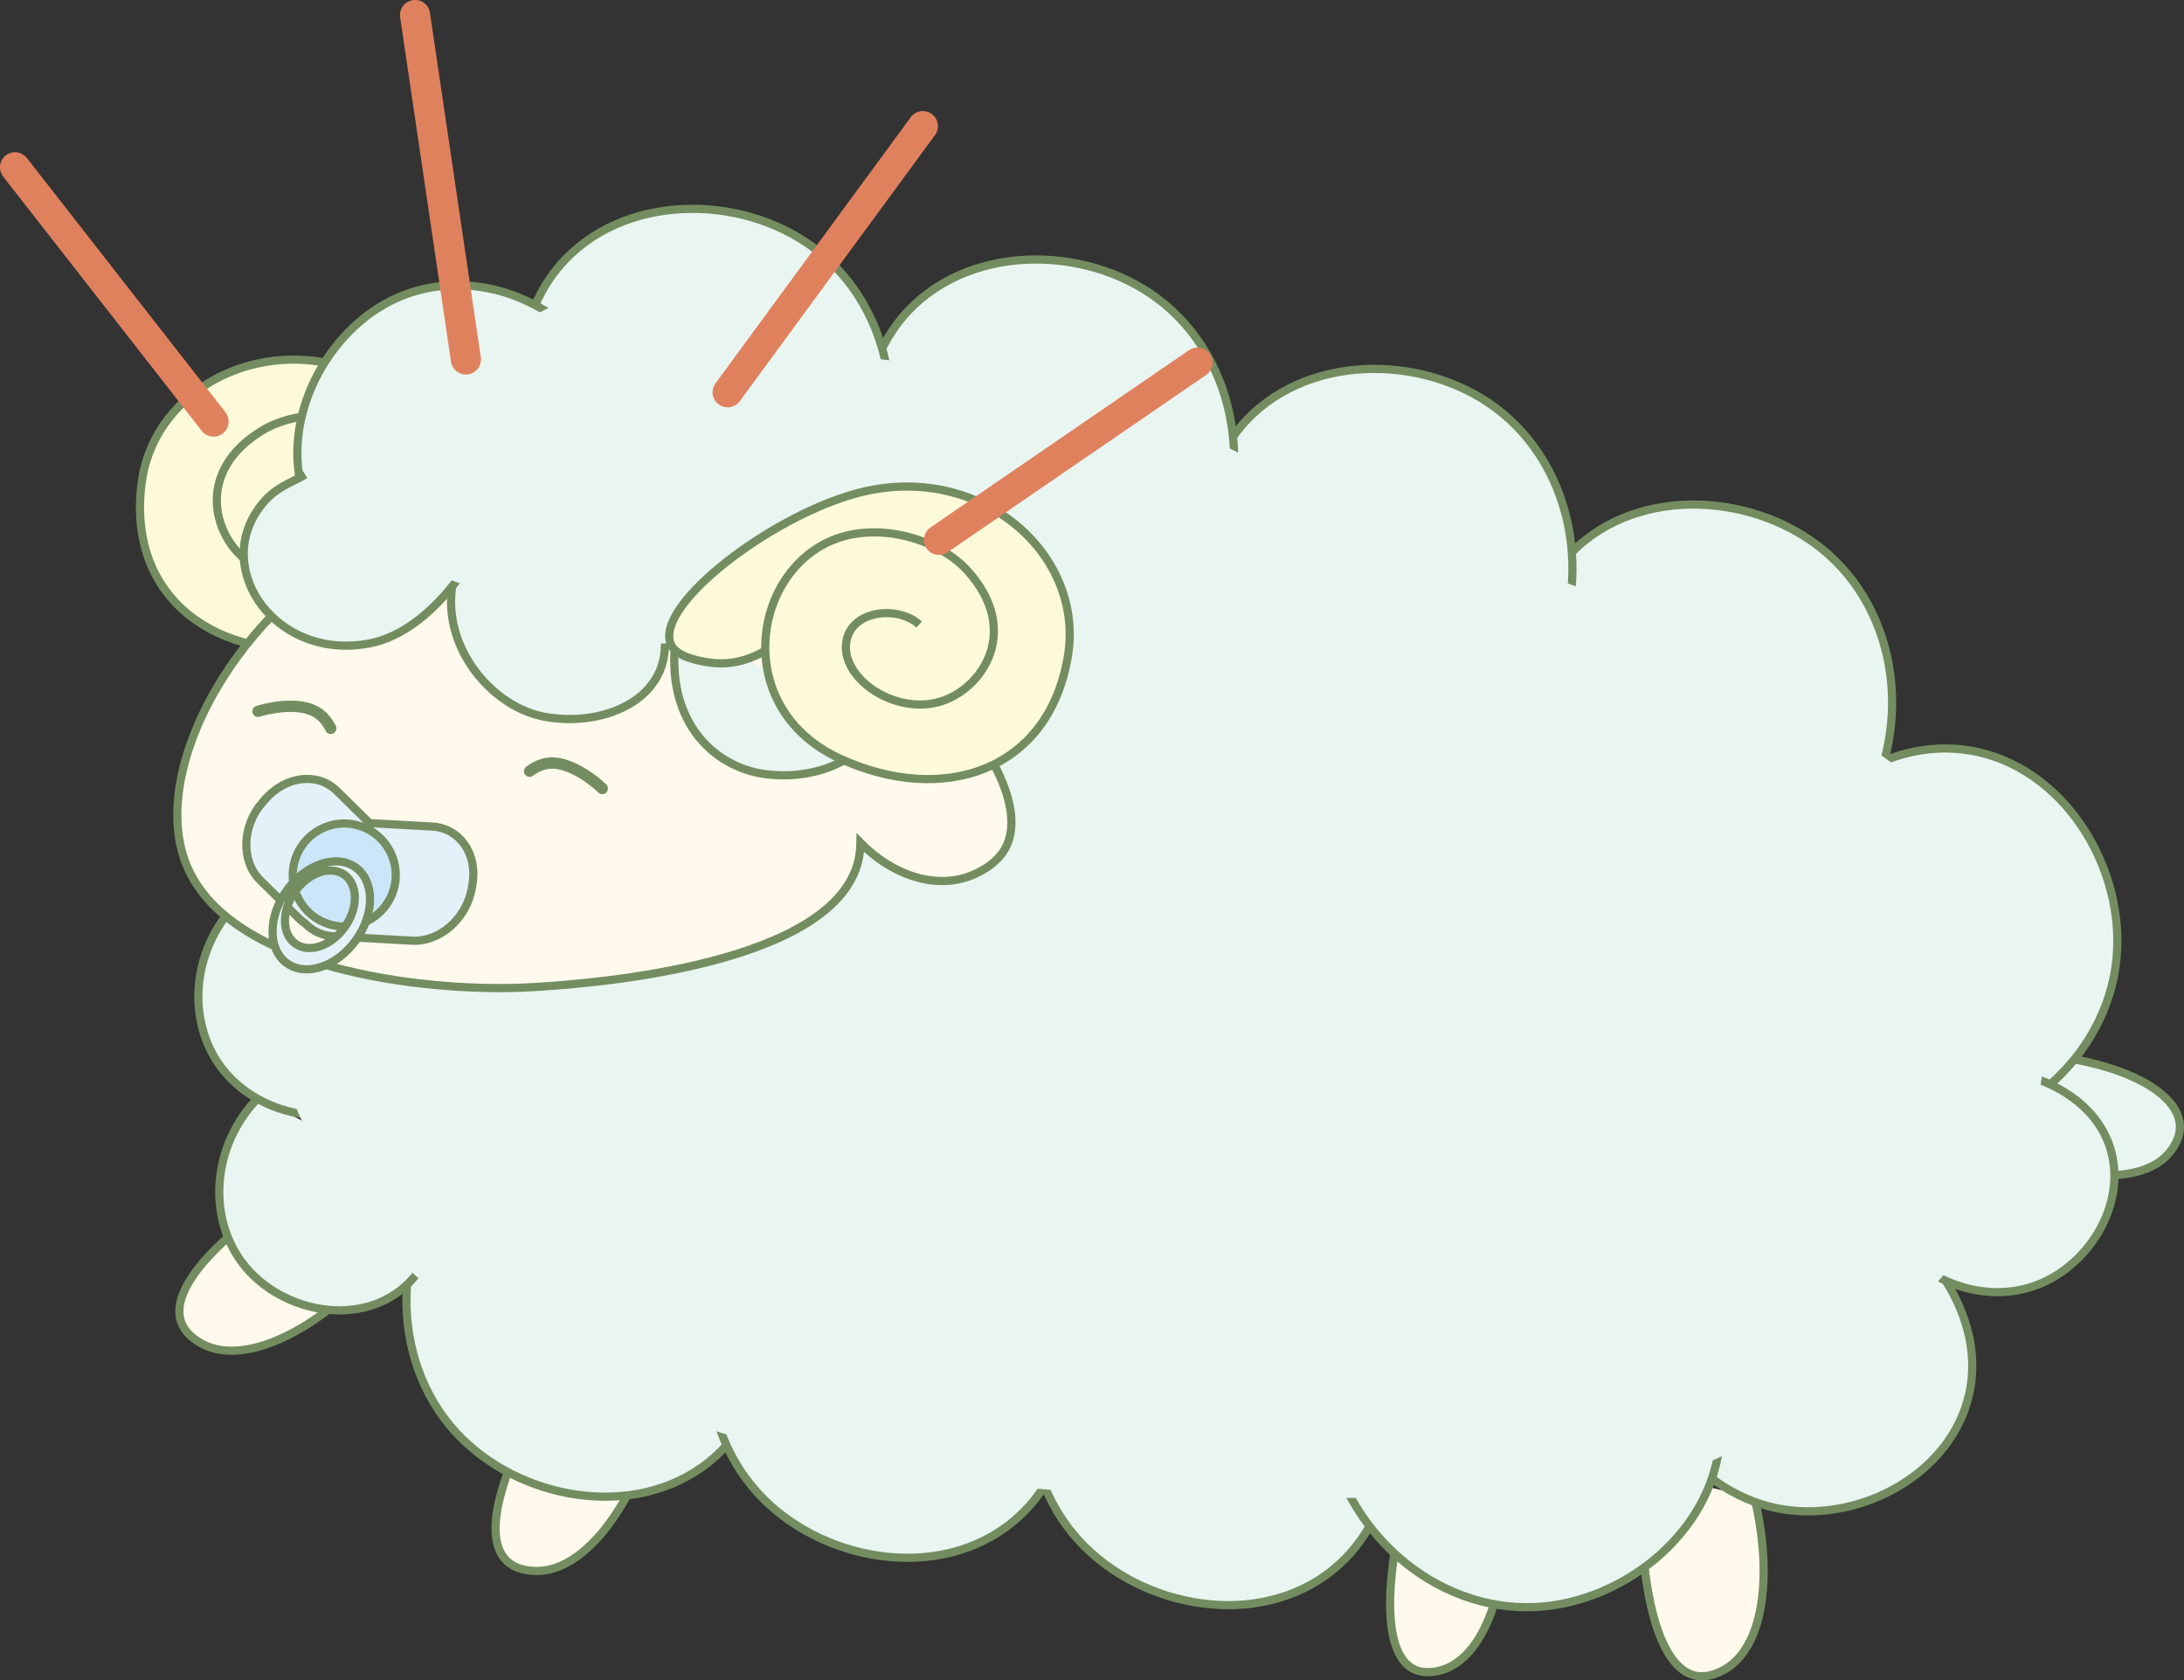 <?xml version="1.0" encoding="UTF-8"?>
<svg id="_レイヤー_2" data-name="レイヤー 2" xmlns="http://www.w3.org/2000/svg" viewBox="0 0 229.79 176.79">
  <rect x="0" y="0" width="229.79" height="176.79" fill="#333333" stroke="none"/>
  <defs>
    <style>
      .cls-1, .cls-2 {
        fill: #e9f5f1;
      }

      .cls-3 {
        fill: #cbe6f8;
      }

      .cls-3, .cls-4, .cls-2, .cls-5, .cls-6 {
        stroke-width: .86px;
      }

      .cls-3, .cls-4, .cls-2, .cls-5, .cls-6, .cls-7 {
        stroke: #738d60;
      }

      .cls-3, .cls-4, .cls-2, .cls-5, .cls-6, .cls-7, .cls-8 {
        stroke-miterlimit: 10;
      }

      .cls-4 {
        fill: #fdfada;
      }

      .cls-5 {
        fill: #fffaec;
      }

      .cls-6 {
        fill: #e4f1f9;
      }

      .cls-7 {
        stroke-width: 1.19px;
      }

      .cls-7, .cls-8 {
        fill: none;
        stroke-linecap: round;
      }

      .cls-8 {
        stroke: #e0815e;
        stroke-width: 3.17px;
      }
    </style>
  </defs>
  <g id="_レイヤー_1-2" data-name="レイヤー 1">
    <g>
      <g>
        <path class="cls-4" d="m30.84,52.17c2.67-1.29,7.18.53,6.83,3.84-.41,3.89-7.02,6.04-11.23,3.32-3.92-2.53-6.11-9.64,1.14-14.03,3.91-2.36,10.57-2.31,14.62,1.07,7.12,5.92,4.82,20-7.44,21.71-11.76,1.65-21.48-5.04-19.85-17.32,1.48-11.14,15.85-17.46,27.49-9.05,7.51,5.29,15.64,16.78,12.83,20.02-1.09,1.25-4.29.65-4.71.58-2.58-.47-4.22-2.05-4.82-2.7"/>
        <path class="cls-2" d="m209.83,120.93c8.2,3.38,15.54,3.77,18.39.38.25-.3,1.24-1.47,1.13-2.97-.21-3.14-5.06-6.01-12.38-7.1"/>
        <path class="cls-5" d="m59.81,142.92c-6.57,9.91-9.42,18.34-6.56,21.23,1.02,1.04,2.53,1.11,2.97,1.13,4.56.22,9.4-5.28,12.22-13.67"/>
        <path class="cls-5" d="m172.69,154.76c-.37,11.89,1.64,20.55,5.6,21.51,1.42.34,2.74-.39,3.12-.6,3.99-2.21,5.21-9.44,3.2-18.06"/>
        <path class="cls-5" d="m148.53,155.34c-2.97,10.41-3.13,18.5.15,20.23,1.17.62,2.5.27,2.89.17,4.02-1.06,6.7-7.17,6.84-15.23"/>
        <path class="cls-5" d="m34.39,122.93c-10.31,5.93-16.62,12.2-15.36,16.07.45,1.39,1.77,2.13,2.15,2.34,3.98,2.24,10.77-.52,17.04-6.77"/>
        <path class="cls-2" d="m172.53,138.51c-.64,10.21,6.3,18.91,15.14,20.3,8.21,1.29,17.69-3.79,19.53-12.21,1.72-7.86-4.18-14.26-4.8-14.9"/>
        <path class="cls-2" d="m48.9,121.11c-8.02,8.86-8.01,21.86-.95,29.57,6.56,7.16,18.93,9.41,26.73,3.06,7.29-5.93,6.55-16.07,6.46-17.11"/>
        <path class="cls-2" d="m80.71,127.54c-8.02,8.86-8.01,21.86-.95,29.57,6.56,7.16,18.93,9.41,26.73,3.06,7.29-5.93,6.55-16.07,6.46-17.11"/>
        <path class="cls-2" d="m114.47,132.52c-8.02,8.86-8.01,21.86-.95,29.57,6.56,7.16,18.93,9.41,26.73,3.06,7.29-5.93,6.55-16.07,6.46-17.11"/>
        <path class="cls-2" d="m139.43,149.39c1.66,11.83,11.64,20.17,22.08,19.69,9.7-.45,19.36-8.49,19.49-18.55.12-9.4-8.13-15.33-8.99-15.93"/>
        <path class="cls-2" d="m199.96,119.9c11.95.1,21.66-8.54,22.72-18.94.99-9.66-5.54-20.4-15.47-22.01-9.28-1.51-16.36,5.78-17.08,6.54"/>
        <path class="cls-2" d="m194.54,87.76c7.02-9.67,5.61-22.6-2.24-29.5-7.3-6.41-19.83-7.32-26.91-.17-6.61,6.68-4.78,16.68-4.58,17.71"/>
        <path class="cls-2" d="m161.93,72.17c6.24-10.19,3.83-22.97-4.53-29.23-7.77-5.82-20.34-5.76-26.84,1.93-6.07,7.18-3.47,17.01-3.19,18.01"/>
        <path class="cls-2" d="m126.34,60.66c6.24-10.19,3.83-22.97-4.53-29.23-7.77-5.82-20.34-5.76-26.84,1.93-6.07,7.18-3.47,17.01-3.19,18.01"/>
        <path class="cls-2" d="m90.19,55.33c6.24-10.19,3.83-22.97-4.53-29.23-7.77-5.82-20.34-5.76-26.84,1.93-6.07,7.18-3.47,17.01-3.19,18.01"/>
        <path class="cls-2" d="m64.17,39.84c-5.01-8.83-15.23-12.1-23.01-8.21-7.22,3.61-12.01,13.23-8.92,21.26,2.89,7.5,11.04,9.44,11.87,9.62"/>
        <path class="cls-2" d="m31.51,49.94c2.53,9.05,9.66,14.42,10.57,14.92"/>
        <path class="cls-2" d="m197.99,128.3c3.33,6.43,10.71,9.18,16.57,6.8,5.45-2.21,9.35-8.74,7.4-14.52-1.82-5.39-7.73-7.12-8.34-7.29"/>
        <path class="cls-2" d="m27.2,115.47c-5.08,5.16-5.41,13.03-1.33,17.87,3.79,4.5,11.21,6.18,16.1,2.54,4.56-3.4,4.38-9.56,4.35-10.19"/>
        <path class="cls-2" d="m25,94.93c-5.08,5.16-5.41,13.03-1.33,17.87,3.79,4.5,11.21,6.18,16.1,2.54,4.56-3.4,4.38-9.56,4.35-10.19"/>
        <path class="cls-1" d="m35.57,124.98c25.25,37,98.76,32.33,110.18,32.62,18.06.46,34,2.74,54.92-19.23,4.21-4.42,15.58-16.36,14.43-31.77-1.02-13.69-11.34-22.49-13.59-24.4-15.75-13.42-43.09-15.23-51.15-14.61,3.29.19,26.66,1.5,27.04.6,1.41-3.32-35.95-15.62-39.57-12.84-1.75,1.35-3.67,8.12-3.68,8.14,0,0,0,0,0,0-.38-.34-.65-.62-.67-.65-4.11-4.43.32-13.29.32-13.29-16.05-9.45-34.74-10.97-40.46-11.67-1.45-.18-4.18-.37-7.91-1.49-5.22-1.57-5.96-3.03-9.18-3.86-1.27-.33-5.26-5.02-16.08-1.15-8.28,2.96-11.29,8.62-13.27,10.37-5.39,4.8-5.51,9.61-10.04,20.67-5.97,14.58-9.18,14.56-11.12,21.76-2.86,10.6,3.75,31.89,9.83,40.79Z"/>
        <path class="cls-5" d="m96.37,70.51l-7.82,9.3c-11.04-21.28-31.82-29.27-47.64-23.37-14.29,5.33-25.63,23.63-21.33,34.46,4.41,11.11,24.91,13.44,35.42,13.01.43-.02.72-.04,1.16-.06,6.49-.37,31.52-2.36,34.14-13.27.15-.61.22-1.25.23-1.91,3.37,3.41,7.71,4.82,11.31,3.58.47-.16,2.8-1.01,3.9-2.94,2.3-4.03-1.39-11.73-9.37-18.8Z"/>
        <path class="cls-2" d="m48.15,59.43c-2.74,7.52,3.14,14.76,8.94,15.94,6.54,1.33,14.4-2.04,12.62-9.68"/>
        <path class="cls-2" d="m32.11,49.94c-1.54.92-3.21,1.28-4.8,3.43-4.98,6.7,1.88,16.21,11.58,14.32,5.71-1.11,9.71-7.29,10.24-8.18"/>
        <path class="cls-2" d="m71.32,65.7c-1.9,9.85,3.64,15.05,9.29,15.76,4.37.55,9.43-.86,11.76-4.99"/>
        <path class="cls-1" d="m55.02,41.06c-9.71-3.19-23.29,5.97-22.71,10.49.09.67.44,1.15.78,1.47,4.69,4.52,12.19,7.19,15.11,8.29,9.13,3.45,9,5.01,14.16,5.57,3.77.41,9.54,2.1,12.21-.99,1.1-1.26,4.53-5.71,3.15-7.2-11.78-12.73-17.02-15.77-22.71-17.63Z"/>
        <path class="cls-4" d="m96.71,65.71c-2.19-2-7.03-1.56-7.65,1.71-.73,3.85,4.98,7.81,9.8,6.42,4.48-1.29,8.63-7.47,2.96-13.77-3.06-3.39-9.45-5.26-14.31-3.2-8.53,3.62-10.39,17.75.86,22.94,10.78,4.97,22.02,1.38,24-10.85,1.8-11.09-10.14-21.29-23.71-16.6-8.72,2.9-19.82,11.55-18.06,15.47.68,1.51,3.92,1.86,4.34,1.91,2.61.29,4.63-.74,5.4-1.19"/>
        <path class="cls-7" d="m63.37,82.96c-.16-.18-3.33-3.14-5.92-2.62-.73.15-1.31.48-1.73.8"/>
        <path class="cls-7" d="m27.15,74.84c.22-.09,4.38-1.32,6.46.3.59.46.96,1.02,1.19,1.49"/>
        <g>
          <path class="cls-6" d="m27.61,84.45l.26-.31c2.15-2.51,5.55-2.93,7.58-.92l3.43,3.38,6.58.36c2.91.16,4.81,2.89,4.25,6.1l-.07.39c-.56,3.21-3.38,5.68-6.29,5.52l-8.28-.46c-1.18-.07-2.2-.56-2.95-1.34-.22-.15-.42-.31-.62-.5l-4.12-4.06c-2.03-2-1.94-5.67.22-8.18Z"/>
          <circle class="cls-3" cx="36.22" cy="92.06" r="5.42"/>
          <path class="cls-6" d="m37.4,91.25c-2.02-1.43-5.26-.33-7.25,2.46-1.99,2.79-1.96,6.22.06,7.65,2.02,1.43,5.26.33,7.25-2.46,1.99-2.79,1.96-6.22-.06-7.65Zm-1.12,6.28c-1.42,2-3.75,2.79-5.2,1.76-1.45-1.03-1.46-3.49-.04-5.49,1.42-2,3.75-2.79,5.2-1.76s1.46,3.49.04,5.49Z"/>
        </g>
      </g>
      <g>
        <line class="cls-8" x1="97.1" y1="13.27" x2="76.56" y2="41.27"/>
        <line class="cls-8" x1="43.67" y1="1.58" x2="49.02" y2="37.82"/>
        <line class="cls-8" x1="1.58" y1="17.6" x2="22.47" y2="44.35"/>
        <line class="cls-8" x1="126" y1="38.15" x2="98.8" y2="56.8"/>
      </g>
    </g>
  </g>
</svg>